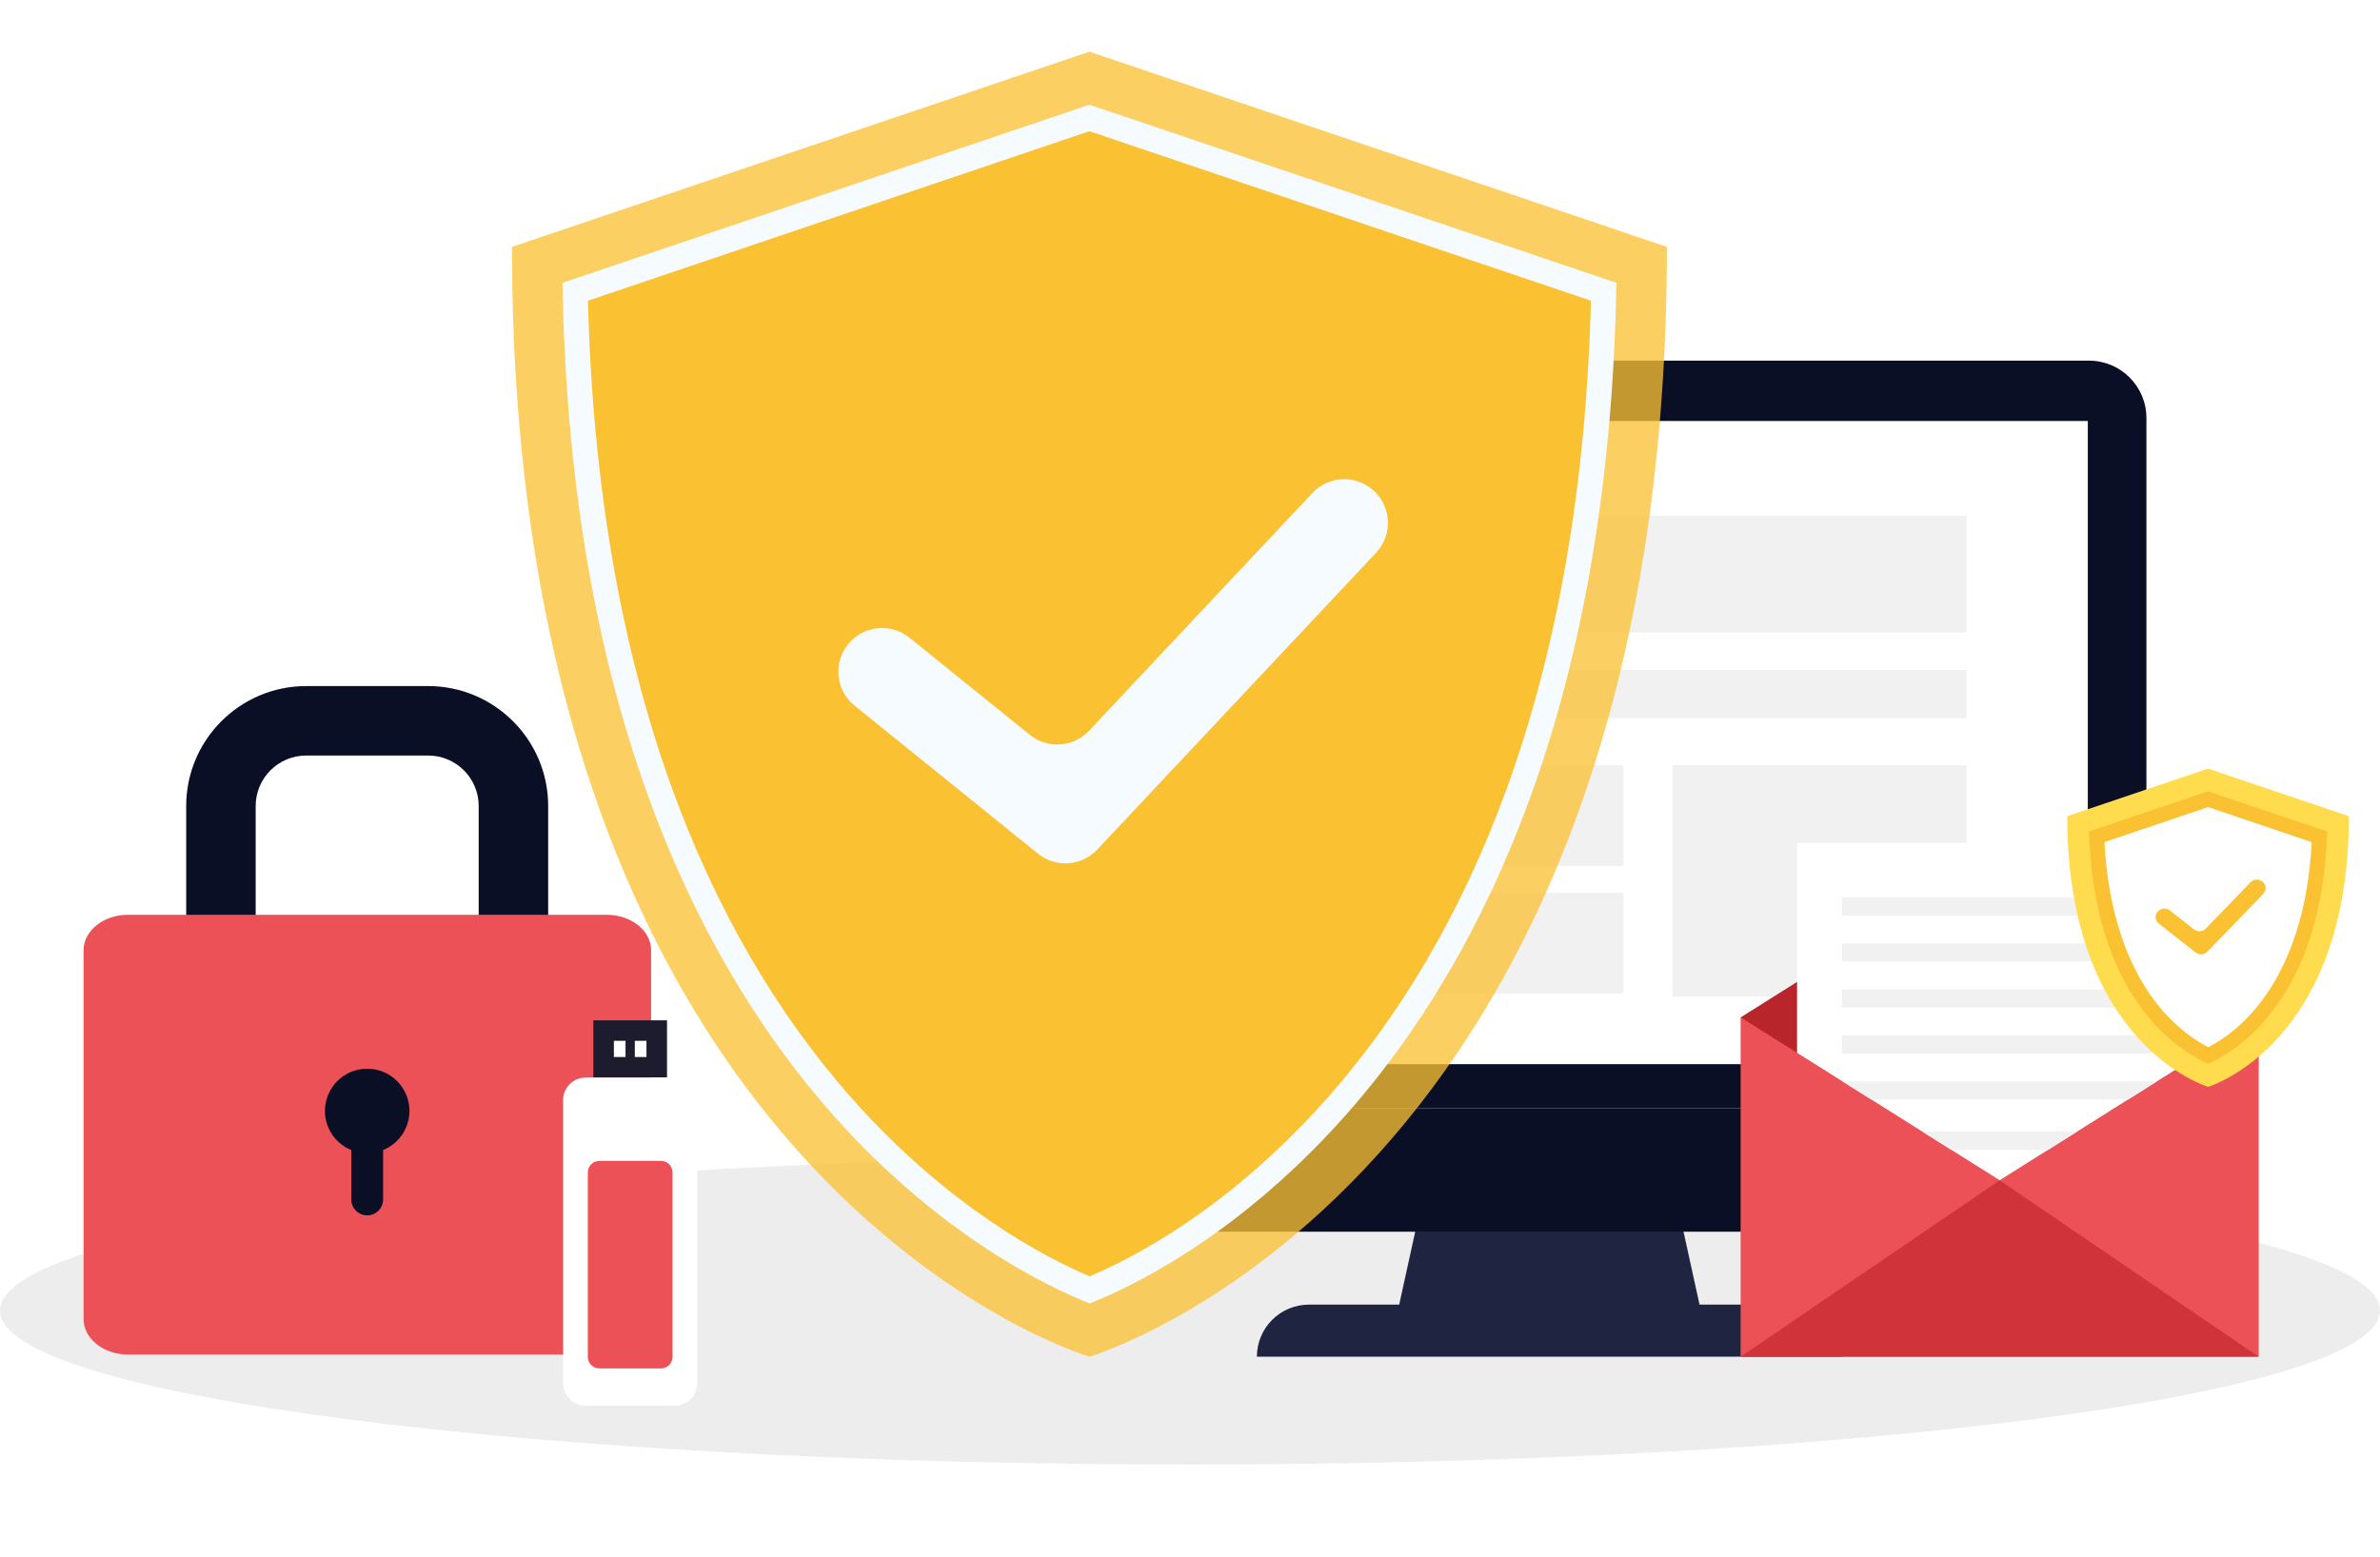 <svg width="541" height="354" viewBox="0 0 541 354" fill="none" xmlns="http://www.w3.org/2000/svg">
<path d="M395.979 240.472L422.569 240.78L424.878 232.469C424.878 232.469 422.364 230.256 418.822 233.595C415.281 236.931 413.277 236.931 411.021 235.029C408.762 233.131 407.222 232.08 405.632 235.249C404.038 238.418 401.453 238.624 399.307 237.905C397.161 237.186 395.979 240.472 395.979 240.472Z" fill="white"/>
<path d="M0 298C0 317.329 121.105 333 270.499 333C419.895 333 541 317.329 541 298C541 278.671 419.895 263 270.499 263C121.105 263 0 278.671 0 298Z" fill="#EDEDED"/>
<path d="M387.168 300.495H317.209L326.306 259.049H378.071L387.168 300.495Z" fill="#1F2540"/>
<path d="M487.904 252.034H216.475V95.055C216.475 87.845 222.318 82.002 229.528 82.002H474.848C482.057 82.002 487.904 87.845 487.904 95.055V252.034Z" fill="#0A0F26"/>
<path d="M474.582 241.97H229.797V95.724H474.582V241.97Z" fill="white"/>
<path d="M447.038 226.619H380.153V174.008H447.038V226.619Z" fill="#F1F1F1"/>
<path d="M369.03 196.909H288.044V174.008H369.03V196.909Z" fill="#F1F1F1"/>
<path d="M369.03 225.904H288.044V203.003H369.03V225.904Z" fill="#F1F1F1"/>
<path d="M447.038 143.795H257.339V117.251H447.038V143.795Z" fill="#F1F1F1"/>
<path d="M447.038 163.307H257.339V152.375H447.038V163.307Z" fill="#F1F1F1"/>
<path d="M216.475 252.034V267.002C216.475 274.212 222.318 280.059 229.528 280.059H474.848C482.057 280.059 487.904 274.212 487.904 267.002V252.034H216.475Z" fill="#0A0F26"/>
<path d="M418.674 308.487H285.704C285.704 301.946 291.005 296.645 297.545 296.645H406.832C413.373 296.645 418.674 301.946 418.674 308.487Z" fill="#1F2540"/>
<g filter="url(#filter0_b_1324_23009)">
<path d="M247.64 11.757L116.377 56.134C116.377 269.779 247.64 308.487 247.64 308.487C247.64 308.487 378.903 269.779 378.903 56.134L247.64 11.757Z" fill="#FAC233" fill-opacity="0.77"/>
</g>
<path d="M247.672 296.373C238.968 292.934 214.074 281.358 189.495 253.674C171.668 233.599 157.451 209.062 147.231 180.74C135.085 147.078 128.576 107.941 127.857 64.304L247.64 23.807L367.423 64.304C366.697 108.391 360.061 147.878 347.674 181.778C337.291 210.188 322.865 234.75 304.798 254.782C280.339 281.896 256.227 293.037 247.672 296.373Z" fill="#F5FBFF"/>
<path d="M247.686 290.208C237.495 285.88 215.643 274.527 193.762 249.885C176.421 230.355 162.571 206.438 152.6 178.803C141.062 146.83 134.692 109.694 133.651 68.369L247.64 29.831L361.63 68.369C360.578 110.133 354.084 147.609 342.313 179.819C332.182 207.54 318.134 231.474 300.559 250.961C278.802 275.08 257.587 286.043 247.686 290.208Z" fill="#FAC233"/>
<path d="M235.94 194.104L194.261 160.453C189.997 157.007 189.328 150.761 192.773 146.494C196.219 142.23 202.466 141.561 206.733 145.006L234.081 167.085C238.121 170.35 243.996 169.947 247.551 166.158L298.328 112.095C302.078 108.101 308.36 107.902 312.358 111.656C316.352 115.41 316.551 121.692 312.797 125.686L249.411 193.177C245.855 196.962 239.98 197.366 235.94 194.104Z" fill="#F5FBFF"/>
<path d="M27.324 213.248H109.606V209.179H27.324V213.248Z" fill="#E4EBF9"/>
<path d="M58.118 212.931H108.813V183.267C108.813 176.939 103.667 171.793 97.339 171.793H69.595C63.267 171.793 58.118 176.939 58.118 183.267V212.931ZM124.606 228.721H42.324V183.267C42.324 168.231 54.559 156 69.595 156H97.339C112.375 156 124.606 168.231 124.606 183.267V228.721Z" fill="#0A0F26"/>
<path d="M137.872 308H29.131C23.535 308 19 304.391 19 299.94V216.06C19 211.609 23.535 208 29.131 208H137.872C143.466 208 148 211.609 148 216.06V299.94C148 304.391 143.466 308 137.872 308Z" fill="#ED5158"/>
<path d="M93.069 252.604C93.069 247.299 88.77 243 83.465 243C78.161 243 73.862 247.299 73.862 252.604C73.862 256.626 76.337 260.068 79.846 261.495V272.731C79.846 274.722 81.475 276.351 83.465 276.351C85.456 276.351 87.085 274.722 87.085 272.731V261.495C90.594 260.068 93.069 256.626 93.069 252.604Z" fill="#0A0F26"/>
<path d="M151.62 245.007H134.874V232H151.62V245.007Z" fill="#1C1C2E"/>
<path d="M142.19 240.343H139.544V236.66H142.19V240.343Z" fill="white"/>
<path d="M146.949 240.343H144.3V236.66H146.949V240.343Z" fill="white"/>
<path d="M153.355 319.629H133.138C130.298 319.629 128 317.327 128 314.491V250.145C128 247.305 130.298 245.007 133.138 245.007H153.355C156.191 245.007 158.493 247.305 158.493 250.145V314.491C158.493 317.327 156.191 319.629 153.355 319.629Z" fill="white"/>
<path d="M150.235 311.159H136.258C134.799 311.159 133.616 309.976 133.616 308.517V266.604C133.616 265.145 134.799 263.962 136.258 263.962H150.235C151.694 263.962 152.877 265.145 152.877 266.604V308.517C152.877 309.976 151.694 311.159 150.235 311.159Z" fill="#ED5158"/>
<path d="M513.431 308.487H395.667V231.332H513.431V308.487Z" fill="#ED5158"/>
<path d="M395.667 231.332L454.549 268.376L513.431 231.332H395.667Z" fill="#B8262C"/>
<path d="M395.667 231.333L454.549 194.285L513.431 231.333H395.667Z" fill="#B8262C"/>
<path d="M500.608 239.399L454.549 268.376L408.493 239.399V191.654H500.608V239.399Z" fill="white"/>
<path d="M489.249 208.177H418.723V204.055H489.249V208.177Z" fill="#F1F1F1"/>
<path d="M489.249 218.63H418.723V214.508H489.249V218.63Z" fill="#F1F1F1"/>
<path d="M489.249 229.084H418.723V224.962H489.249V229.084Z" fill="#F1F1F1"/>
<path d="M489.249 239.537H418.723V235.415H489.249V239.537Z" fill="#F1F1F1"/>
<path d="M483.775 249.991L490.326 245.869H418.777L425.328 249.991H483.775Z" fill="#F1F1F1"/>
<path d="M465.559 261.45L472.11 257.328H436.992L443.54 261.45H465.559Z" fill="#F1F1F1"/>
<path d="M454.549 268.376L395.667 308.487H513.431L454.549 268.376Z" fill="#D1333A"/>
<path d="M501.915 174.766L469.907 185.588C469.907 237.685 501.915 247.122 501.915 247.122C501.915 247.122 533.924 237.685 533.924 185.588L501.915 174.766Z" fill="#FFDC4E"/>
<path d="M501.933 241.906C499.508 240.833 494.281 238.046 489.121 232.161C480.297 222.101 475.389 207.256 474.836 189.069L501.916 179.915L528.995 189.069C527.844 227.961 507.5 239.477 501.933 241.906Z" fill="#FAC233"/>
<path d="M501.944 238.121C499.579 236.888 495.605 234.381 491.685 229.912C483.824 220.946 479.238 207.699 478.356 191.484L501.916 183.52L525.482 191.484C523.786 223.521 508.516 234.757 501.944 238.121Z" fill="white"/>
<path d="M499.08 216.571L490.739 210.021C489.885 209.351 489.751 208.135 490.441 207.305C491.131 206.475 492.381 206.344 493.235 207.015L498.708 211.312C499.517 211.948 500.692 211.869 501.404 211.132L511.566 200.609C512.316 199.832 513.573 199.793 514.374 200.524C515.173 201.254 515.213 202.477 514.461 203.255L501.776 216.391C501.064 217.128 499.889 217.206 499.08 216.571Z" fill="#FAC233"/>
<defs>
<filter id="filter0_b_1324_23009" x="73.377" y="-31.243" width="348.526" height="382.73" filterUnits="userSpaceOnUse" color-interpolation-filters="sRGB">
<feFlood flood-opacity="0" result="BackgroundImageFix"/>
<feGaussianBlur in="BackgroundImageFix" stdDeviation="21.5"/>
<feComposite in2="SourceAlpha" operator="in" result="effect1_backgroundBlur_1324_23009"/>
<feBlend mode="normal" in="SourceGraphic" in2="effect1_backgroundBlur_1324_23009" result="shape"/>
</filter>
</defs>
</svg>
